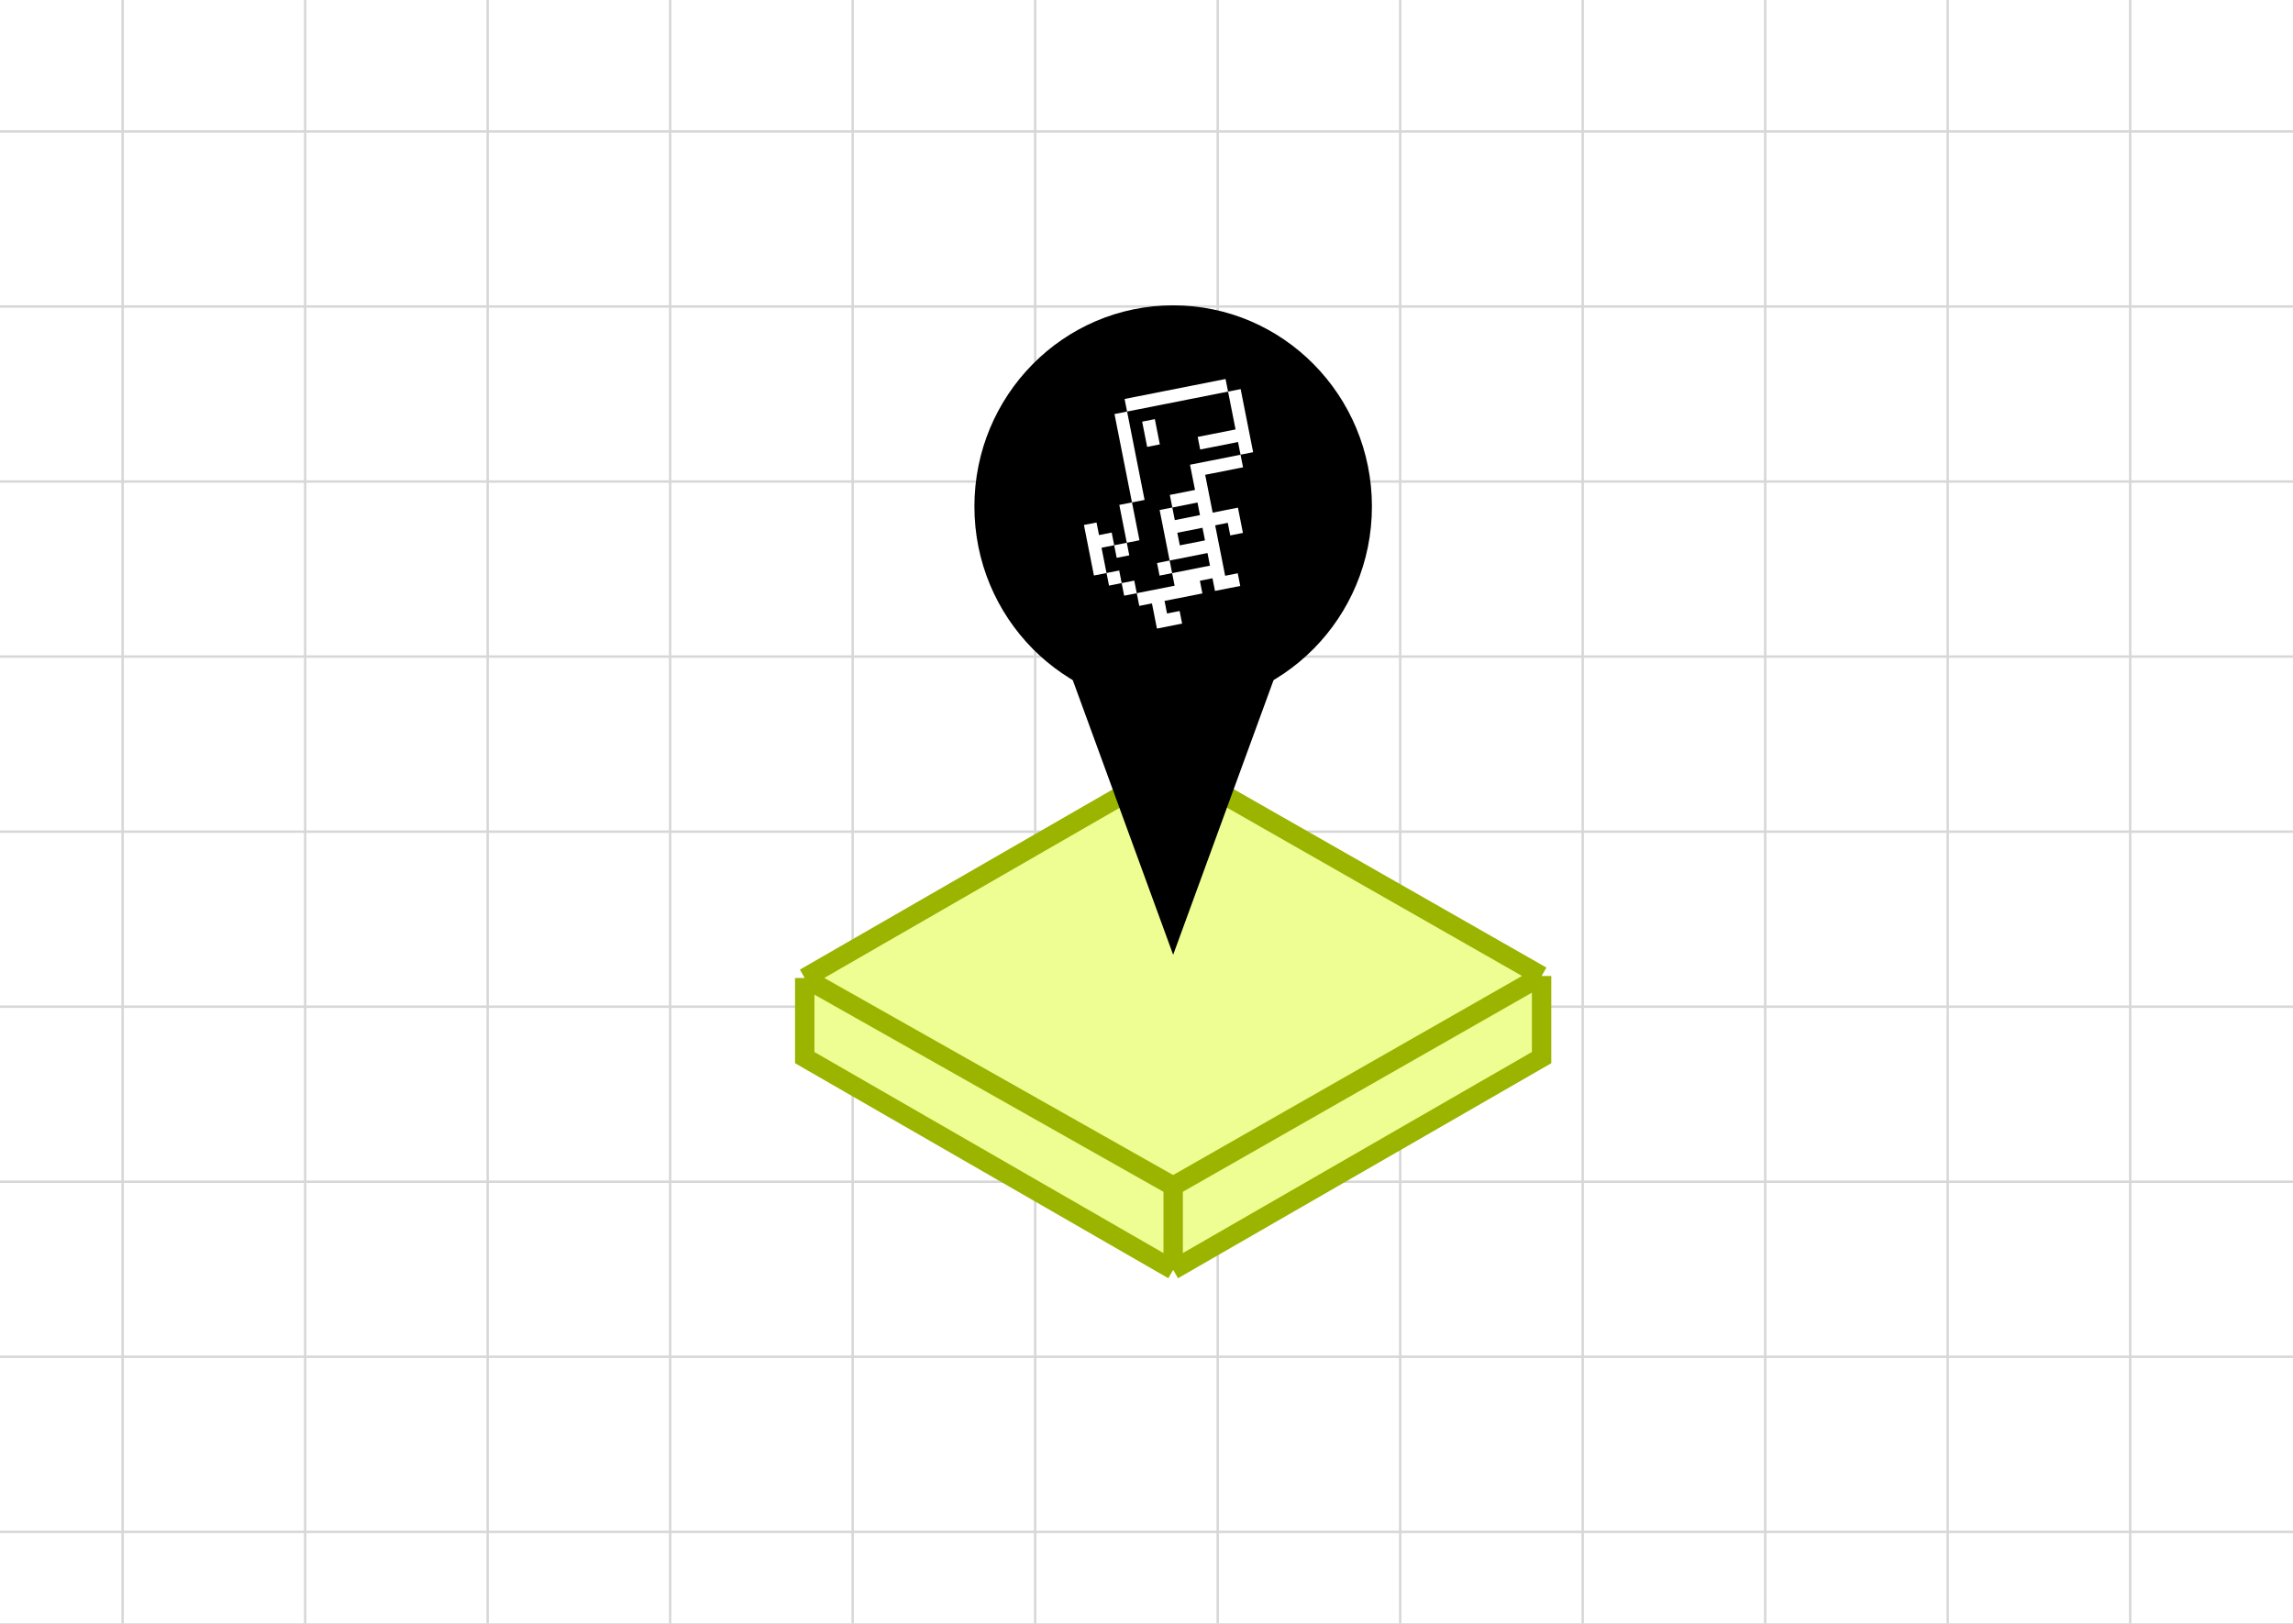 <svg width="473" height="335" viewBox="0 0 473 335" fill="none" xmlns="http://www.w3.org/2000/svg">
<rect x="0" y="0" width="473" height="335" fill="#808080" stroke="none"/>
<g clip-path="url(#clip0_1954_14315)">
<rect width="473" height="335" fill="white"/>
<path d="M25.297 -9V604.998" stroke="#D7D7D7" stroke-width="0.5"/>
<path d="M62.953 -9V604.998" stroke="#D7D7D7" stroke-width="0.5"/>
<path d="M100.598 -9V604.998" stroke="#D7D7D7" stroke-width="0.5"/>
<path d="M138.238 -9V604.998" stroke="#D7D7D7" stroke-width="0.5"/>
<path d="M175.887 -9V604.998" stroke="#D7D7D7" stroke-width="0.5"/>
<path d="M213.539 -9V604.998" stroke="#D7D7D7" stroke-width="0.5"/>
<path d="M251.188 -9V604.998" stroke="#D7D7D7" stroke-width="0.5"/>
<path d="M288.828 -9V604.998" stroke="#D7D7D7" stroke-width="0.5"/>
<path d="M326.477 -9V604.998" stroke="#D7D7D7" stroke-width="0.5"/>
<path d="M364.125 -9V604.998" stroke="#D7D7D7" stroke-width="0.5"/>
<path d="M401.773 -9V604.998" stroke="#D7D7D7" stroke-width="0.5"/>
<path d="M439.414 -9V604.998" stroke="#D7D7D7" stroke-width="0.5"/>
<path d="M-50 316.064H590" stroke="#D7D7D7" stroke-width="0.5"/>
<path d="M-50 279.936H590" stroke="#D7D7D7" stroke-width="0.5"/>
<path d="M-50 243.82H590" stroke="#D7D7D7" stroke-width="0.5"/>
<path d="M-50 207.703H590" stroke="#D7D7D7" stroke-width="0.5"/>
<path d="M-50 171.59H590" stroke="#D7D7D7" stroke-width="0.5"/>
<path d="M-50 135.467H590" stroke="#D7D7D7" stroke-width="0.5"/>
<path d="M-50 99.353H590" stroke="#D7D7D7" stroke-width="0.5"/>
<path d="M-50 63.236H590" stroke="#D7D7D7" stroke-width="0.5"/>
<path d="M-50 27.121H590" stroke="#D7D7D7" stroke-width="0.5"/>
<path d="M166 201.789L242 158L318 201.368V218.211L242 262L166 218.211V201.789Z" fill="#EFFE93"/>
<path d="M166 201.789L242 158L318 201.368M166 201.789L242 244.737M166 201.789V218.211L242 262M318 201.368L242 244.737M318 201.368V218.211L242 262M242 244.737V262" stroke="#9BB400" stroke-width="4"/>
<path d="M242 197L220.349 137.75L263.651 137.75L242 197Z" fill="black"/>
<ellipse cx="242" cy="104.5" rx="41" ry="41.5" fill="black"/>
<path d="M254.869 88.602L247.06 90.147L247.574 92.744L255.382 91.2L255.9 93.814L258.497 93.3L255.922 80.28L253.324 80.793L254.869 88.602Z" fill="white"/>
<path d="M246.506 101.087L241.312 102.114L241.825 104.712L247.02 103.684L247.533 106.281L242.339 107.309L241.825 104.712L239.211 105.229L241.272 115.652L249.081 114.107L249.595 116.705L241.786 118.249L242.3 120.846L234.491 122.391L235.009 125.013L237.624 124.496L238.651 129.691L243.846 128.664L243.332 126.066L240.735 126.58L240.221 123.983L248.03 122.438L247.513 119.824L250.11 119.31L250.627 121.925L255.839 120.894L255.322 118.28L252.724 118.793L250.666 108.387L253.264 107.874L253.777 110.471L256.392 109.954L255.361 104.742L250.149 105.773L248.605 97.964L256.414 96.42L255.9 93.823L245.477 95.884L246.506 101.087ZM248.564 111.493L243.37 112.52L242.856 109.923L248.05 108.896L248.564 111.493Z" fill="white"/>
<path d="M235.605 86.996L238.22 86.479L239.251 91.691L236.636 92.208L235.605 86.996Z" fill="white"/>
<path d="M231.98 82.316L252.81 78.197L253.323 80.794L232.494 84.914L231.98 82.316Z" fill="white"/>
<path d="M238.676 116.164L241.273 115.65L241.787 118.248L239.189 118.761L238.676 116.164Z" fill="white"/>
<path d="M229.898 85.428L232.496 84.914L236.101 103.146L233.504 103.66L229.898 85.428Z" fill="white"/>
<path d="M230.891 104.176L233.505 103.659L235.049 111.468L232.435 111.985L230.891 104.176Z" fill="white"/>
<path d="M231.379 120.307L233.976 119.793L234.49 122.39L231.893 122.904L231.379 120.307Z" fill="white"/>
<path d="M229.836 112.498L232.433 111.984L232.947 114.582L230.35 115.095L229.836 112.498Z" fill="white"/>
<path d="M228.254 118.227L230.868 117.71L231.382 120.307L228.768 120.824L228.254 118.227Z" fill="white"/>
<path d="M227.222 113.014L229.836 112.497L229.319 109.883L226.705 110.4L226.191 107.803L223.594 108.316L225.655 118.74L228.252 118.226L227.222 113.014Z" fill="white"/>
</g>
<defs>
<clipPath id="clip0_1954_14315">
<rect width="473" height="335" fill="white"/>
</clipPath>
</defs>
</svg>
